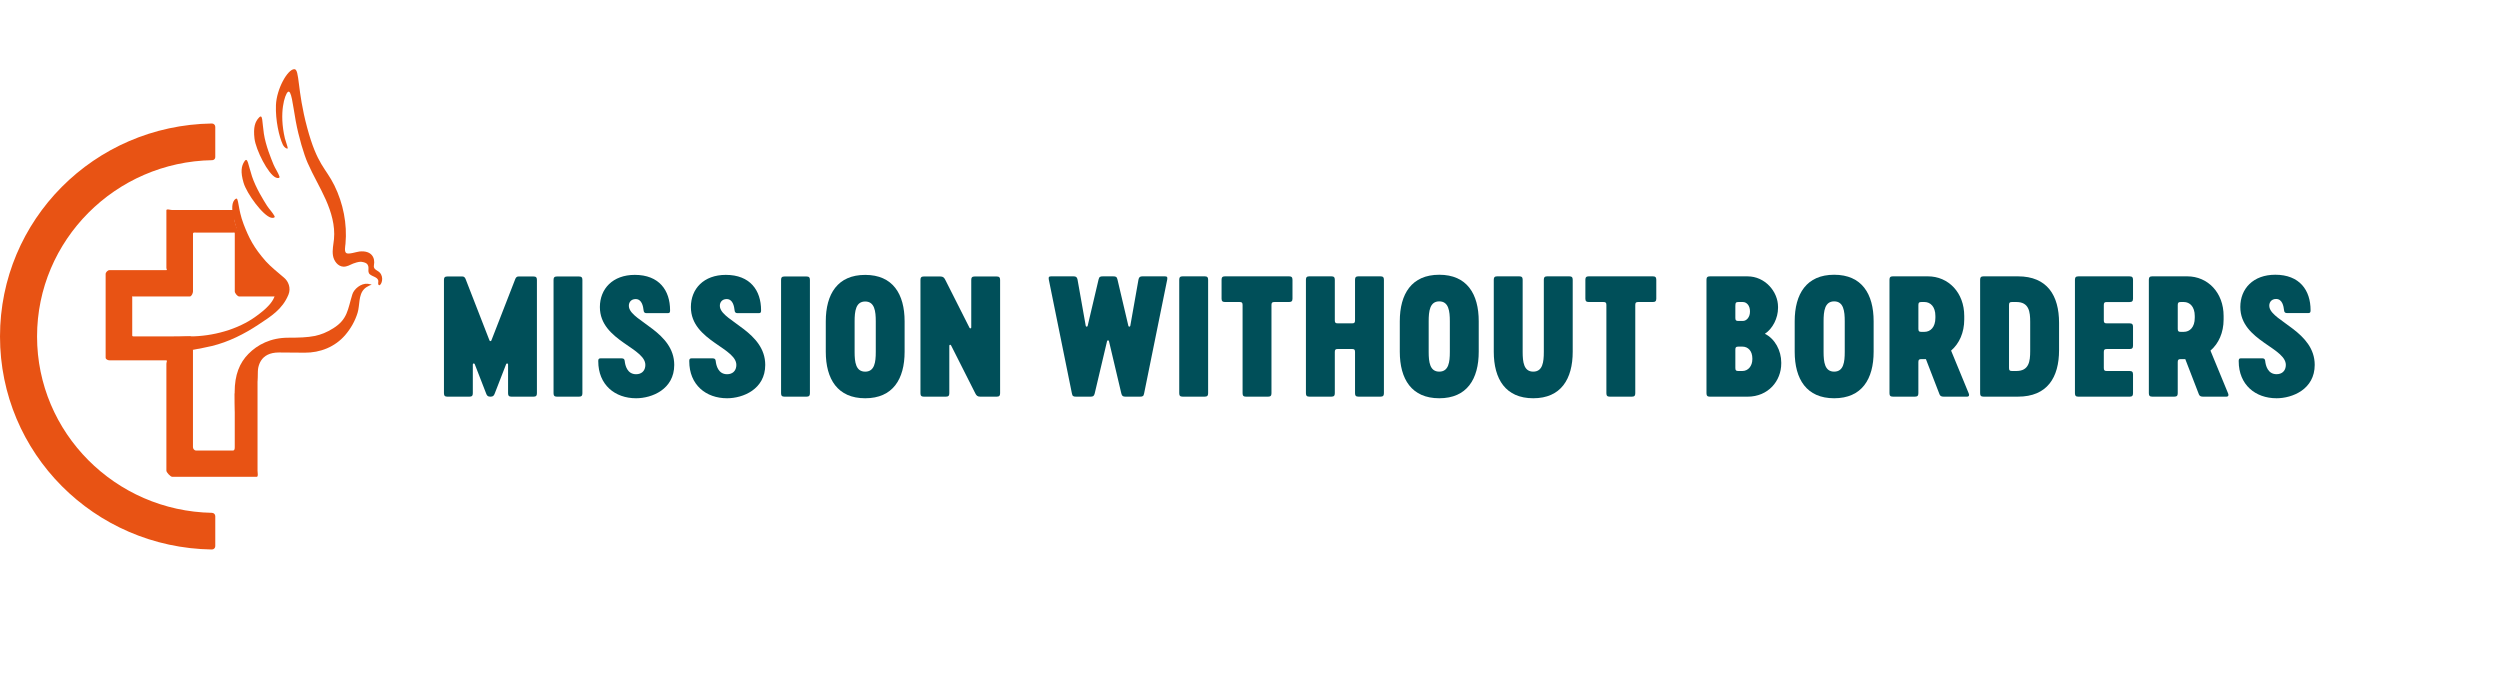 <?xml version="1.0" encoding="UTF-8"?><svg id="g" xmlns="http://www.w3.org/2000/svg" viewBox="0 0 1401.1 377.18"><g id="h"><path d="m74.9,188.53c-.97,0-.79-.35-.79-1.31v-20.44c0-.95-.36-.63.6-.63h31.68c.97,0,1.77-1.88,1.77-2.83v-32.25c0-.95.76-.72,1.73-.72h20.65c.97,0,1.04-.24,1.04.72v32.25c0,.95,1.49,2.83,2.46,2.83h21.41c.41-2.11.42-4.59-.07-6.64-.73-3.08-2.92-6-5.43-8.11h-2.57c-.97,0-3.04-.34-3.04-1.29v-1.67c0-1.03-1.78-2.11-2.76-3.33-1.38-1.73-2.02-2.94-2.97-4.93-3.34-6.97-9.14-16.15-7.05-22.47h-35.03c-.97,0-3.28-.81-3.28.15v32.25c0,.95.75,1.29-.22,1.29h-31.68c-.97,0-2.15,1.21-2.15,2.16v46.85c0,.96,1.19,1.53,2.15,1.53h31.68c.97,0,.22.97.22,1.93v59.91c0,.96,2.31,3.45,3.28,3.45h47.35c.96,0,.45-2.49.45-3.45v-61.36c0,2.05-12.77,18.13-12.77,18.13v30.03c0,.95-.07,1.91-1.04,1.91h-20.65c-.97,0-1.73-.96-1.73-1.91v-54.49c-2.13-2.06-2.72-3.37-2.74-3.36.82-.15,2.74-.33,2.74-.55v-1.51c0-.96-.68-2.16-1.65-2.16" fill="#e85314"/><path d="m201.9,146.7c.88-.04,2.7.37,3.4.89,2.44,1.8.1,4.52,1.98,6.14,1.51,1.3,4.18,1.52,4.7,3.43.25.92-.46,2.08.39,2.64.85.56,2.87-2.95,1.14-6.14-1.32-2.43-4.53-2.12-3.94-5.1.78-3.96-1.19-8.32-8.11-7.61-1.56.16-6.11,1.76-7.39.88-1.21-.84-.58-3.77-.44-5.22,1.01-11.1-1.28-22.63-6.21-32.65-4.93-10.02-9.6-11.36-15.29-32.49-5.68-21.12-4.13-32.71-7.17-32.71-3.73,0-9.96,11.01-10.31,20.21-.32,8.4,1.78,17.59,3.79,21.95.95,2.08,2.83,2.74,2.83,2.13,0-.69-1.33-4.33-1.61-5.52-3.43-14.6.03-24.48,1.57-25.91,2.07-1.95,2.84,7.06,4.5,16.14,1.66,9.1,4.61,18.8,6.68,23.53,3.06,7,7.04,13.58,10.15,20.56,3.1,6.98,5.34,14.57,4.62,22.17-.3,3.07-1.06,6.14-.57,9.18.48,3.04,2.74,6.12,5.85,6.25,1.93.08,3.69-.97,5.46-1.74.96-.42,2.95-.96,3.99-1" fill="#e85314"/><path d="m96.64,189.03c-.71-.07-1.83-.35-2.06.17-.98,2.25.59,3.21,2.52,4.99,1.38,1.27,3.54,3.22,3.54,3.22,0,0,13-2.26,18.07-3.49,9.32-2.26,18.2-6.72,26.13-11.99,6.99-4.64,13.41-8.52,16.81-16.77,1.56-3.8-.09-7.56-2.46-9.53-2.98-2.48-7.95-6.63-10.15-9.12-6.82-7.72-9.52-13.1-12.52-20.9-3.29-8.56-2.7-15.26-4.34-14.22-5.11,3.25.83,17.26,2.73,24.34,2.19,8.12,6.39,17.27,13.87,18.79,3.09.63,4.56,4.31,5.34,7.93,1.29,5.98-6.65,11.91-10.53,14.75-10.29,7.55-24.53,11.33-37.21,11.33-3.32,0-8.34.63-9.75.51" fill="#e85314"/><path d="m145.18,65.86c-2.27,2.36-3.29,5.56-2.55,11.82.74,6.26,7.64,20.02,11.98,21.84.97.41,2.35.44,2-.63-.69-2.06-2.43-4.55-3.25-6.54-1.38-3.34-4.46-10.76-5.48-17.46-1.02-6.7-.53-11.28-2.7-9.03" fill="#e85314"/><path d="m131.52,219.84c0,9.19.27,12.97.27,12.97,0,0,11.13-10.5,11.13-12.96,0,0,1.43-5.66,1.43-9.75,0-4.77,1.36-12.55,11.96-12.55,4.47,0,10.23.08,14.52.11,8.51.06,16.9-3.18,22.65-9.89,3.12-3.64,5.52-7.87,6.92-12.43,1.33-4.3.4-9.96,3.69-13.35,1.58-1.62,4.25-2.46,4.25-2.46,0,0-1.57-.43-2.28-.49-3.78-.35-7.67,2.96-8.59,5.94-2.61,8.46-2.6,13.94-10.66,18.99-7.29,4.57-12.67,5.3-25.25,5.3-9.85,0-17.25,3.9-22.35,9.09-4.88,4.96-7.7,11.58-7.7,21.49" fill="#e85314"/><path d="m137.05,90.35c-1.84,2.7-2.32,6.02-.54,12.08,1.78,6.06,10.88,18.5,15.46,19.59,1.02.24,2.39.05,1.86-.95-1.02-1.92-3.15-4.1-4.29-5.92-1.92-3.07-6.19-9.89-8.32-16.33-2.12-6.44-2.41-11.04-4.17-8.47" fill="#e85314"/><path d="m120.65,289.27c0-1.02-.83-1.84-1.86-1.86-54.16-.99-98.02-44.85-98.02-98.82s43.95-97.93,98.2-98.82c.93-.02,1.68-.76,1.68-1.68v-17.01c0-1.04-.86-1.88-1.9-1.87C52.69,70.22,0,123.28,0,188.59s52.69,118.37,118.75,119.37c1.04.02,1.9-.83,1.9-1.87v-16.82Z" fill="#e85314"/><path d="m248.81,220.42v-63.58c0-1.35.54-1.89,1.89-1.89h8.35c1.35,0,1.71.9,2.07,1.89l13.2,33.94c.18.54.9.54,1.08,0l13.2-33.94c.36-.99.72-1.89,2.07-1.89h8.35c1.35,0,1.89.54,1.89,1.89v63.58c0,1.35-.54,1.89-1.89,1.89h-12.39c-1.35,0-1.89-.54-1.89-1.89v-16.16c0-.63-.81-.81-1.08-.18l-6.38,16.43c-.45,1.17-.9,1.8-2.33,1.8h-.18c-1.44,0-1.89-.63-2.33-1.8l-6.38-16.43c-.27-.63-1.08-.45-1.08.18v16.16c0,1.35-.54,1.89-1.89,1.89h-12.39c-1.35,0-1.89-.54-1.89-1.89Z" fill="#004f59"/><path d="m310.23,156.84c0-1.35.54-1.89,1.89-1.89h12.39c1.35,0,1.89.54,1.89,1.89v63.58c0,1.35-.54,1.89-1.89,1.89h-12.39c-1.35,0-1.89-.54-1.89-1.89v-63.58Z" fill="#004f59"/><path d="m356.48,223.2c-11.85,0-21.19-7.54-21.19-20.74,0-.9.09-1.62,1.17-1.62h12.03c.99,0,1.53.45,1.62,1.44.27,2.6,1.44,7.45,6.38,7.45,2.96,0,4.76-1.71,5.12-4.22,1.71-10.51-25.41-14.1-25.41-33.41,0-10.24,7.18-18.05,19.58-18.05,13.56,0,19.76,8.62,19.76,19.84,0,.9-.09,1.62-1.17,1.62h-12.03c-.99,0-1.53-.45-1.62-1.44-.27-2.42-.99-6.46-4.49-6.46-2.87,0-4.22,2.33-3.68,4.76,1.8,7.9,25.32,13.74,25.32,32.15,0,13.65-12.48,18.68-21.37,18.68Z" fill="#004f59"/><path d="m407.48,223.2c-11.85,0-21.19-7.54-21.19-20.74,0-.9.09-1.62,1.17-1.62h12.03c.99,0,1.53.45,1.62,1.44.27,2.6,1.44,7.45,6.38,7.45,2.96,0,4.76-1.71,5.12-4.22,1.71-10.51-25.41-14.1-25.41-33.41,0-10.24,7.18-18.05,19.58-18.05,13.56,0,19.76,8.62,19.76,19.84,0,.9-.09,1.62-1.17,1.62h-12.03c-.99,0-1.53-.45-1.62-1.44-.27-2.42-.99-6.46-4.49-6.46-2.87,0-4.22,2.33-3.68,4.76,1.8,7.9,25.32,13.74,25.32,32.15,0,13.65-12.48,18.68-21.37,18.68Z" fill="#004f59"/><path d="m437.74,156.84c0-1.35.54-1.89,1.89-1.89h12.39c1.35,0,1.89.54,1.89,1.89v63.58c0,1.35-.54,1.89-1.89,1.89h-12.39c-1.35,0-1.89-.54-1.89-1.89v-63.58Z" fill="#004f59"/><path d="m462.8,197.16v-17.06c0-15.36,6.64-26.04,22.09-26.04s22.09,10.69,22.09,26.04v17.06c0,15.36-6.65,26.04-22.09,26.04s-22.09-10.69-22.09-26.04Zm28.02.09v-17.15c0-5.66-.63-11.13-5.93-11.13s-5.93,5.48-5.93,11.13v17.15c0,5.66.63,11.04,5.93,11.04s5.93-5.39,5.93-11.04Z" fill="#004f59"/><path d="m560.5,156.84v63.58c0,1.35-.54,1.89-1.89,1.89h-9.25c-1.53,0-2.16-.63-2.78-1.89l-13.56-26.85c-.27-.54-.99-.45-.99.18v26.67c0,1.35-.54,1.89-1.89,1.89h-12.39c-1.35,0-1.89-.54-1.89-1.89v-63.58c0-1.35.54-1.89,1.89-1.89h9.25c1.53,0,2.16.63,2.78,1.89l13.56,26.85c.27.54.99.45.99-.18v-26.67c0-1.35.54-1.89,1.89-1.89h12.39c1.35,0,1.89.54,1.89,1.89Z" fill="#004f59"/><path d="m600.74,220.51l-12.95-63.83c-.27-1.44.18-1.8,1.26-1.8h12.68c1.17,0,1.89.36,2.16,1.8l4.59,25.89c.09.63.9.72,1.08.09l6.11-25.98c.36-1.53.9-1.8,2.34-1.8h5.93c1.44,0,1.98.27,2.34,1.8l6.11,25.98c.18.63.99.54,1.08-.09l4.58-25.89c.27-1.44.99-1.8,2.16-1.8h12.68c1.08,0,1.53.36,1.26,1.8l-12.95,63.83c-.27,1.53-.81,1.8-2.34,1.8h-8.09c-1.44,0-1.98-.36-2.34-1.8l-6.92-29.31c-.18-.63-.9-.63-1.08,0l-6.92,29.31c-.36,1.44-.9,1.8-2.34,1.8h-8.09c-1.53,0-2.07-.27-2.34-1.8Z" fill="#004f59"/><path d="m660.89,156.76c0-1.35.54-1.89,1.89-1.89h12.41c1.35,0,1.89.54,1.89,1.89v63.65c0,1.35-.54,1.89-1.89,1.89h-12.41c-1.35,0-1.89-.54-1.89-1.89v-63.65Z" fill="#004f59"/><path d="m724.36,156.76v10.61c0,1.35-.54,1.89-1.89,1.89h-8.18c-1.35,0-1.71.36-1.71,1.71v49.45c0,1.35-.54,1.89-1.89,1.89h-12.41c-1.35,0-1.89-.54-1.89-1.89v-49.45c0-1.35-.36-1.71-1.71-1.71h-8.18c-1.35,0-1.89-.54-1.89-1.89v-10.61c0-1.35.54-1.89,1.89-1.89h35.96c1.35,0,1.89.54,1.89,1.89Z" fill="#004f59"/><path d="m775.6,156.76v63.65c0,1.35-.54,1.89-1.89,1.89h-12.41c-1.35,0-1.89-.54-1.89-1.89v-23.11c0-1.35-.36-1.71-1.71-1.71h-7.91c-1.35,0-1.71.36-1.71,1.71v23.11c0,1.35-.54,1.89-1.89,1.89h-12.41c-1.35,0-1.89-.54-1.89-1.89v-63.65c0-1.35.54-1.89,1.89-1.89h12.41c1.35,0,1.89.54,1.89,1.89v22.75c0,1.35.36,1.71,1.71,1.71h7.91c1.35,0,1.71-.36,1.71-1.71v-22.75c0-1.35.54-1.89,1.89-1.89h12.41c1.35,0,1.89.54,1.89,1.89Z" fill="#004f59"/><path d="m784.5,197.13v-17.08c0-15.37,6.65-26.07,22.12-26.07s22.12,10.7,22.12,26.07v17.08c0,15.37-6.65,26.07-22.12,26.07s-22.12-10.7-22.12-26.07Zm28.05.09v-17.17c0-5.66-.63-11.15-5.93-11.15s-5.93,5.48-5.93,11.15v17.17c0,5.66.63,11.06,5.93,11.06s5.93-5.39,5.93-11.06Z" fill="#004f59"/><path d="m881.41,156.76v40.37c0,15.37-6.65,26.07-22.12,26.07s-22.12-10.7-22.12-26.07v-40.37c0-1.35.54-1.89,1.89-1.89h12.41c1.35,0,1.89.54,1.89,1.89v40.46c0,5.66.63,11.06,5.93,11.06s5.93-5.39,5.93-11.06v-40.46c0-1.35.54-1.89,1.89-1.89h12.41c1.35,0,1.89.54,1.89,1.89Z" fill="#004f59"/><path d="m928.25,156.76v10.61c0,1.35-.54,1.89-1.89,1.89h-8.18c-1.35,0-1.71.36-1.71,1.71v49.45c0,1.35-.54,1.89-1.89,1.89h-12.41c-1.35,0-1.89-.54-1.89-1.89v-49.45c0-1.35-.36-1.71-1.71-1.71h-8.18c-1.35,0-1.89-.54-1.89-1.89v-10.61c0-1.35.54-1.89,1.89-1.89h35.96c1.35,0,1.89.54,1.89,1.89Z" fill="#004f59"/><path d="m956.38,220.42v-63.65c0-1.35.54-1.89,1.89-1.89h21.13c9.8,0,17.08,8.54,17.08,17.08v.63c0,5.66-2.97,11.6-7.37,14.48,5.66,2.79,9.17,9.44,9.17,16.09v.54c0,9.8-7.28,18.61-18.88,18.61h-21.13c-1.35,0-1.89-.54-1.89-1.89Zm20.41-40.55c2.07,0,3.96-2.16,3.96-5.12v-.36c0-3.06-1.8-5.12-3.96-5.12h-2.52c-1.35,0-1.71.36-1.71,2.16v6.74c0,1.35.36,1.71,1.71,1.71h2.52Zm-.27,28.05c3.15,0,5.57-2.7,5.57-6.65v-.36c0-4.14-2.34-6.65-5.57-6.65h-2.25c-1.35,0-1.71.36-1.71,1.71v10.25c0,1.35.36,1.71,1.71,1.71h2.25Z" fill="#004f59"/><path d="m1005.82,197.13v-17.08c0-15.37,6.65-26.07,22.12-26.07s22.12,10.7,22.12,26.07v17.08c0,15.37-6.65,26.07-22.12,26.07s-22.12-10.7-22.12-26.07Zm28.05.09v-17.17c0-5.66-.63-11.15-5.93-11.15s-5.93,5.48-5.93,11.15v17.17c0,5.66.63,11.06,5.93,11.06s5.93-5.39,5.93-11.06Z" fill="#004f59"/><path d="m1102.56,222.3h-13.31c-1.17,0-1.89-.36-2.25-1.26l-7.64-19.78h-2.52c-1.35,0-1.71.36-1.71,1.71v17.44c0,1.35-.54,1.89-1.89,1.89h-12.41c-1.35,0-1.89-.54-1.89-1.89v-63.65c0-1.35.54-1.89,1.89-1.89h19.6c11.6,0,20.41,9.17,20.41,22.21v1.98c0,7.37-2.79,13.49-7.37,17.44l9.89,24c.45,1.08.09,1.8-.81,1.8Zm-25.71-36.32h1.71c3.33,0,6.11-2.61,6.11-7.82v-1.08c0-5.21-2.79-7.82-6.11-7.82h-1.71c-1.35,0-1.71.36-1.71,1.71v13.31c0,1.35.36,1.71,1.71,1.71Z" fill="#004f59"/><path d="m1153.98,180.95v15.28c0,15.37-6.65,26.07-23.02,26.07h-19.33c-1.35,0-1.89-.54-1.89-1.89v-63.65c0-1.35.54-1.89,1.89-1.89h19.33c16.36,0,23.02,10.7,23.02,26.07Zm-16.18-.54c0-5.66-.63-11.15-7.73-11.15h-2.43c-1.35,0-1.71.36-1.71,1.71v35.24c0,1.35.36,1.71,1.71,1.71h2.43c7.1,0,7.73-5.48,7.73-11.15v-16.36Z" fill="#004f59"/><path d="m1179.06,179.51c0,1.35.36,1.71,1.71,1.71h12.77c1.35,0,1.89.54,1.89,1.89v10.61c0,1.35-.54,1.89-1.89,1.89h-12.77c-1.35,0-1.71.36-1.71,1.71v8.9c0,1.35.36,1.71,1.71,1.71h12.77c1.35,0,1.89.54,1.89,1.89v10.61c0,1.35-.54,1.89-1.89,1.89h-28.77c-1.35,0-1.89-.54-1.89-1.89v-63.65c0-1.35.54-1.89,1.89-1.89h28.77c1.35,0,1.89.54,1.89,1.89v10.61c0,1.35-.54,1.89-1.89,1.89h-12.77c-1.35,0-1.71.36-1.71,1.71v8.54Z" fill="#004f59"/><path d="m1247.92,222.3h-13.31c-1.17,0-1.89-.36-2.25-1.26l-7.64-19.78h-2.52c-1.35,0-1.71.36-1.71,1.71v17.44c0,1.35-.54,1.89-1.89,1.89h-12.41c-1.35,0-1.89-.54-1.89-1.89v-63.65c0-1.35.54-1.89,1.89-1.89h19.6c11.6,0,20.41,9.17,20.41,22.21v1.98c0,7.37-2.79,13.49-7.37,17.44l9.89,24c.45,1.08.09,1.8-.81,1.8Zm-25.71-36.32h1.71c3.33,0,6.11-2.61,6.11-7.82v-1.08c0-5.21-2.79-7.82-6.11-7.82h-1.71c-1.35,0-1.71.36-1.71,1.71v13.31c0,1.35.36,1.71,1.71,1.71Z" fill="#004f59"/><path d="m1275.88,223.2c-11.87,0-21.22-7.55-21.22-20.77,0-.9.09-1.62,1.17-1.62h12.05c.99,0,1.53.45,1.62,1.44.27,2.61,1.44,7.46,6.38,7.46,2.97,0,4.76-1.71,5.12-4.23,1.71-10.52-25.44-14.12-25.44-33.44,0-10.25,7.19-18.07,19.6-18.07,13.58,0,19.78,8.63,19.78,19.87,0,.9-.09,1.62-1.17,1.62h-12.05c-.99,0-1.53-.45-1.62-1.44-.27-2.43-.99-6.47-4.5-6.47-2.88,0-4.23,2.34-3.69,4.76,1.8,7.91,25.35,13.76,25.35,32.19,0,13.67-12.5,18.7-21.4,18.7Z" fill="#004f59"/></g></svg>